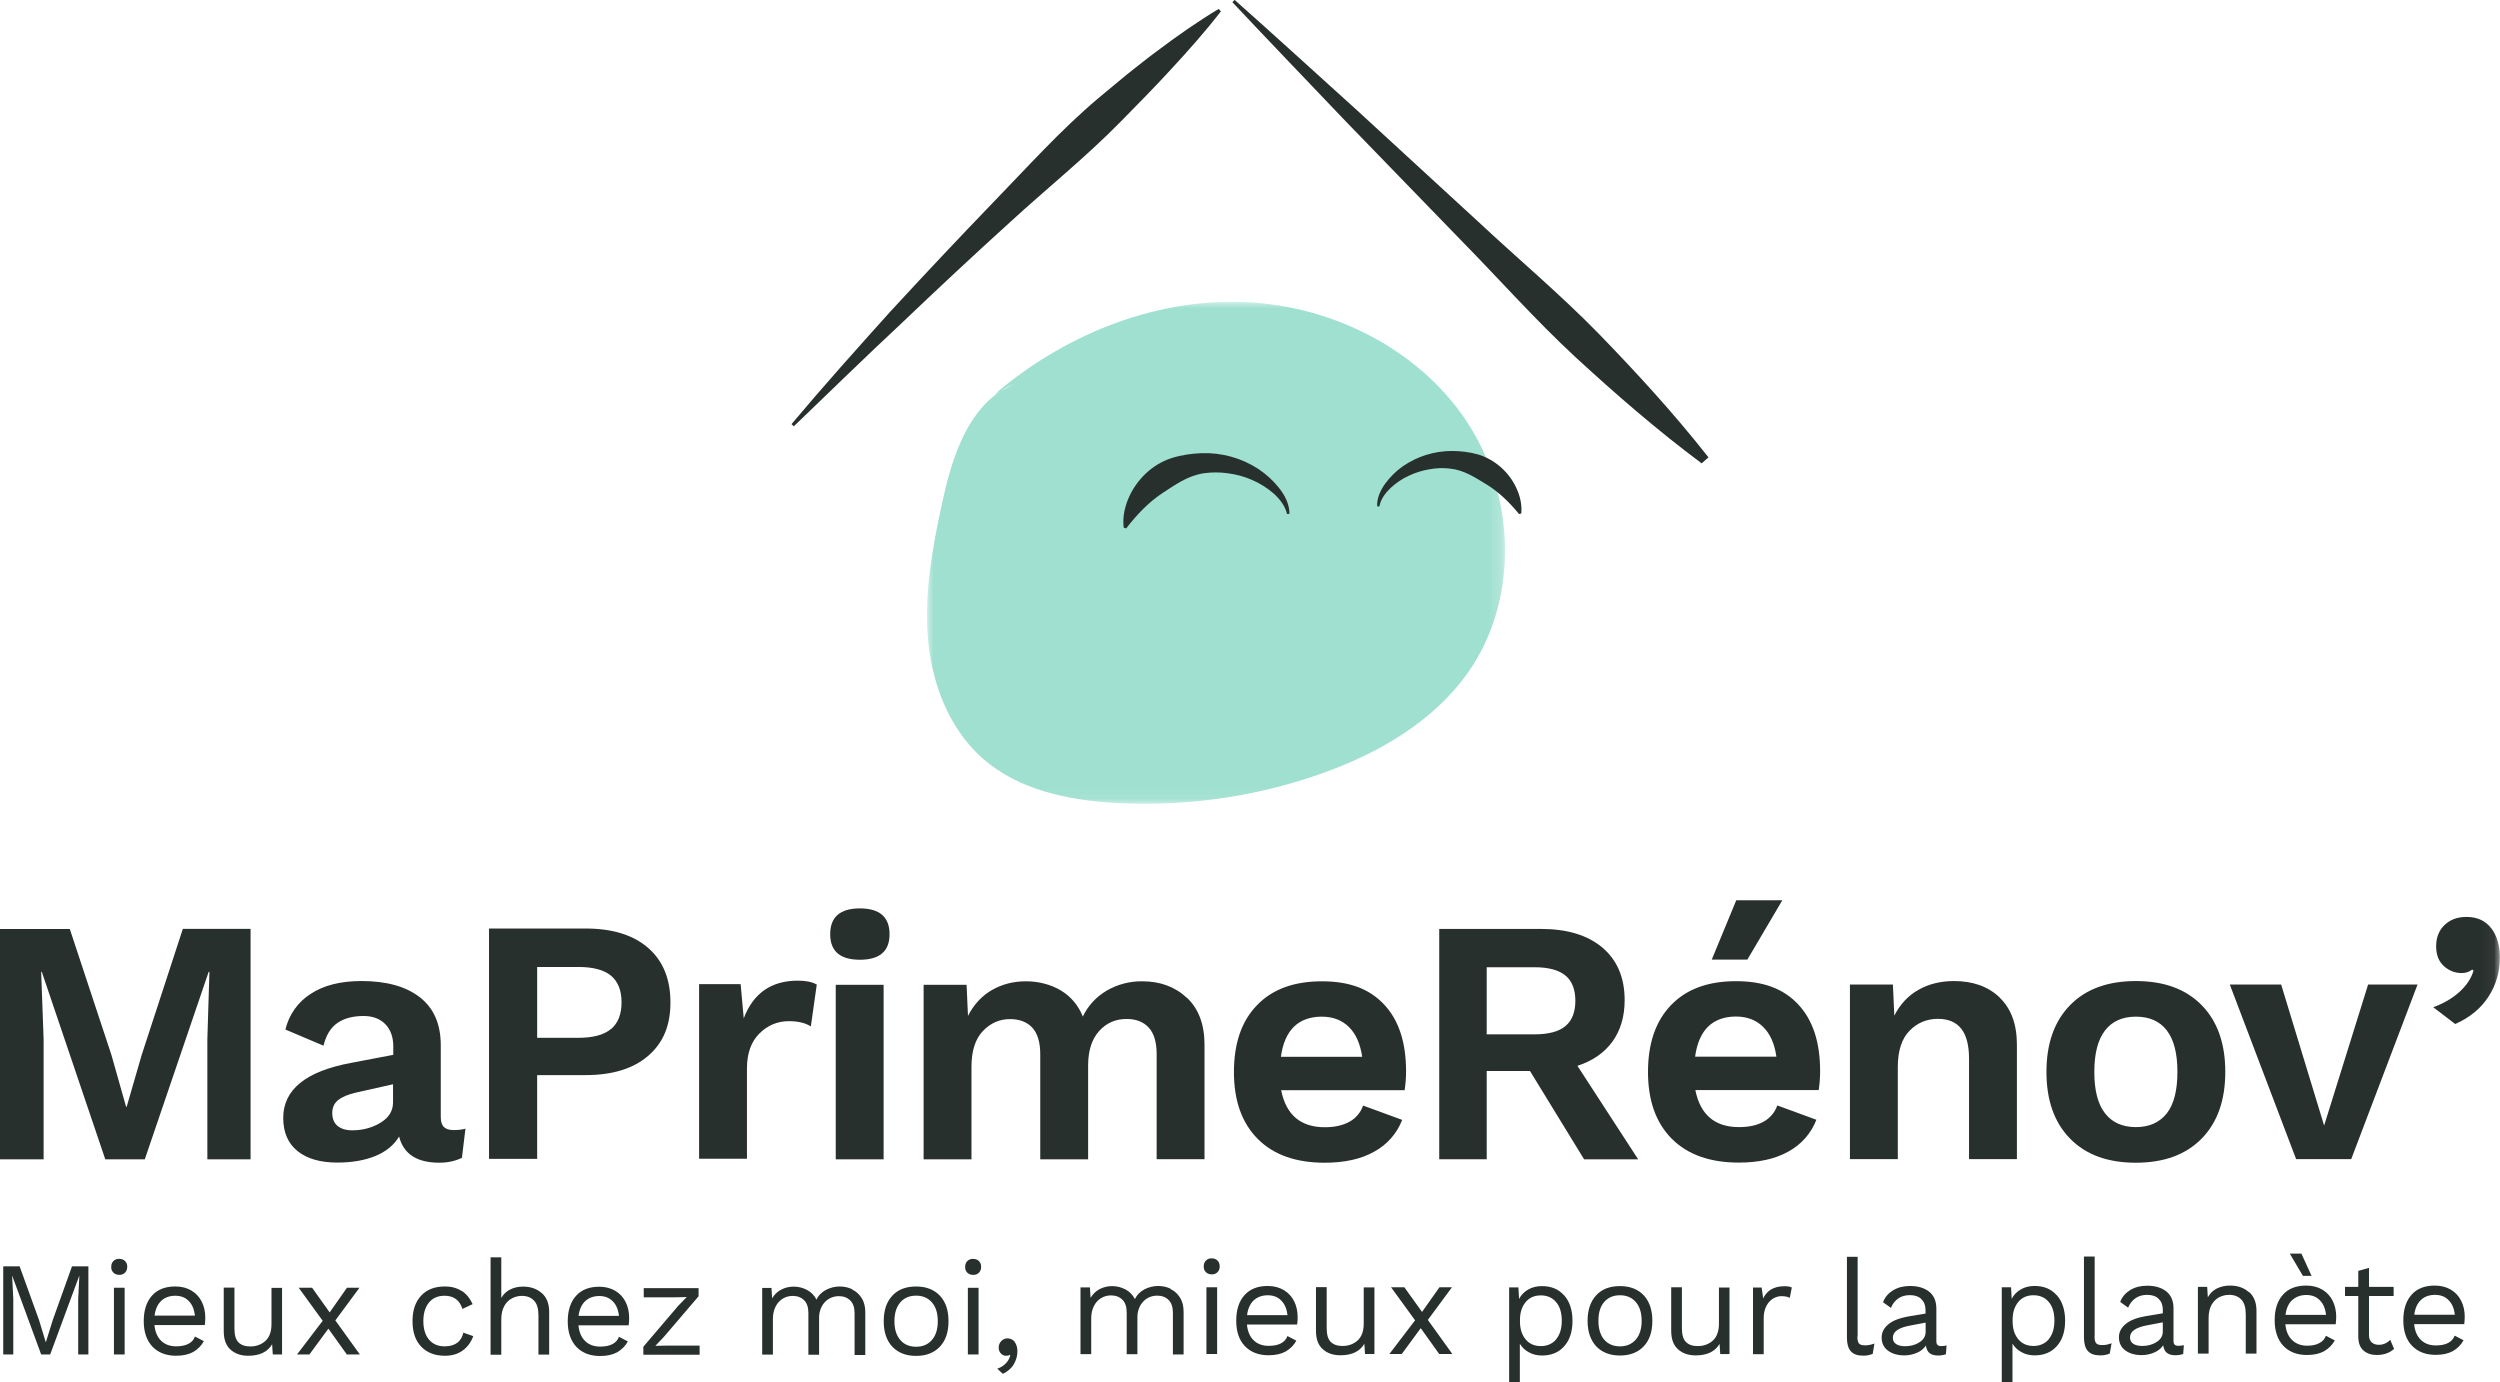 <?xml version="1.0" encoding="UTF-8"?>
<svg id="Calque_2" data-name="Calque 2" xmlns="http://www.w3.org/2000/svg" xmlns:xlink="http://www.w3.org/1999/xlink" viewBox="0 0 193.75 107.14">
  <defs>
    <style>
      .cls-1 {
        fill: #28302e;
      }

      .cls-1, .cls-2, .cls-3 {
        fill-rule: evenodd;
        stroke-width: 0px;
      }

      .cls-2 {
        fill: #fff;
      }

      .cls-3 {
        fill: #9fe0d0;
      }

      .cls-4 {
        mask: url(#mask-1);
      }

      .cls-5 {
        mask: url(#mask);
      }
    </style>
    <mask id="mask" x="-86.21" y="54.54" width="279.96" height="62.3" maskUnits="userSpaceOnUse">
      <g id="d">
        <path id="c" class="cls-2" d="m-86.21,116.84H193.76v-62.3H-86.21v62.3Z"/>
      </g>
    </mask>
    <mask id="mask-1" x="71.84" y="23.39" width="44.81" height="38.92" maskUnits="userSpaceOnUse">
      <g id="b">
        <path id="a" class="cls-2" d="m71.84,23.39h44.81v38.91h-44.81V23.39Z"/>
      </g>
    </mask>
  </defs>
  <g id="Calque_1-2" data-name="Calque 1">
    <g>
      <path class="cls-1" d="m19.42,89.85h-3.35v-9.31l.16-5.22h-.06l-4.95,14.53h-3.06l-4.92-14.53h-.05l.19,5.22v9.31H0v-17.85h5.41l3.22,9.74,1.14,4.03h.05l1.16-4.01,3.19-9.77h5.25v17.85Zm10.05-2.83c.66-.39.99-.92.99-1.58v-1.41l-2.89.65c-.61.14-1.07.34-1.37.58-.3.24-.45.58-.45,1.01s.14.76.41.99c.27.22.65.34,1.14.34.79,0,1.52-.19,2.18-.58m6.59.47l-.27,2.24c-.51.25-1.09.38-1.76.38-1.73,0-2.77-.68-3.11-2.03-.4.67-1.01,1.17-1.84,1.51-.83.34-1.81.51-2.95.51-1.32,0-2.35-.3-3.08-.89-.74-.6-1.11-1.45-1.11-2.57,0-2.2,1.76-3.62,5.28-4.27l3.25-.62v-.65c0-.72-.2-1.29-.61-1.72-.41-.42-.97-.64-1.69-.64-.83,0-1.51.18-2.03.54-.52.36-.88.95-1.08,1.76l-2.95-1.25c.27-1.14.96-2.13,1.95-2.76,1.01-.67,2.33-1,3.95-1,1.93,0,3.44.42,4.52,1.26,1.08.84,1.62,2.08,1.62,3.72v5.55c0,.36.08.62.24.78.16.16.41.24.76.24.38,0,.68-.04.92-.11m11.28-7.72c.54-.46.81-1.15.81-2.07s-.27-1.6-.81-2.06c-.54-.45-1.39-.68-2.54-.68h-3.19v5.49h3.19c1.15,0,2-.23,2.54-.69m2.87-6.28c1.15,1,1.73,2.41,1.73,4.23s-.58,3.15-1.73,4.14c-1.15.99-2.77,1.49-4.84,1.49h-3.76v6.49h-3.73v-17.85h7.49c2.07,0,3.69.5,4.84,1.5m13.07,2.85l-.46,3.24c-.41-.27-.98-.41-1.7-.41-.88,0-1.65.32-2.29.96-.64.64-.96,1.54-.96,2.69v7.01h-3.71v-13.53h3.22l.24,2.65c.74-1.95,2.14-2.92,4.19-2.92.63,0,1.12.1,1.46.3"/>
      <g class="cls-5">
        <path class="cls-1" d="m64.77,89.85h3.71v-13.53h-3.71v13.53Zm-.43-17.45c0-1.33.77-2,2.3-2s2.3.67,2.3,2-.77,1.98-2.3,1.98-2.3-.66-2.3-1.98Zm27.64,4.92c.91.85,1.37,2.07,1.37,3.65v8.87h-3.71v-8.14c0-.94-.21-1.63-.62-2.07-.41-.44-.98-.66-1.71-.66-.87,0-1.58.32-2.14.95-.56.63-.84,1.52-.84,2.65v7.28h-3.71v-8.14c0-.94-.21-1.63-.62-2.07-.41-.44-.99-.66-1.73-.66-.81,0-1.51.31-2.1.93-.59.62-.88,1.55-.88,2.77v7.17h-3.71v-13.53h3.33l.11,2.41c.45-.88,1.07-1.55,1.85-2,.78-.45,1.66-.68,2.64-.68s1.91.24,2.69.7c.79.47,1.36,1.15,1.72,2.03.41-.86,1.07-1.56,1.89-2.03.82-.47,1.76-.71,2.71-.7,1.39,0,2.54.42,3.45,1.27m8.31,2.25c-.53.52-.87,1.3-1.01,2.33h6.3c-.15-1.01-.49-1.78-1.03-2.31-.54-.53-1.24-.8-2.11-.8s-1.62.26-2.15.78m8.59,4.92h-9.58c.38,1.91,1.51,2.87,3.38,2.87.78,0,1.42-.15,1.92-.43.49-.27.87-.72,1.05-1.25l3.03,1.11c-.41,1.06-1.18,1.93-2.18,2.47-1.02.57-2.29.85-3.83.85-2.24,0-3.97-.62-5.19-1.85-1.23-1.24-1.84-2.96-1.84-5.18s.59-3.95,1.79-5.18c1.19-1.24,2.87-1.85,5.03-1.85s3.7.6,4.83,1.81c1.13,1.21,1.69,2.93,1.69,5.17,0,.5-.04.99-.11,1.46m6.36-4.33h3.71c1.08,0,1.88-.21,2.39-.64.51-.42.77-1.08.77-1.96s-.26-1.54-.77-1.96c-.51-.42-1.31-.64-2.39-.64h-3.71v5.19Zm3.35,2.84h-3.35v6.84h-3.68v-17.85h7.87c2.04,0,3.63.48,4.78,1.45,1.14.97,1.72,2.32,1.72,4.07,0,1.28-.32,2.35-.95,3.22-.63.86-1.53,1.49-2.71,1.87l4.71,7.25h-4.19l-4.19-6.84Zm19.56-13.23l-2.71,4.6h-2.76l1.9-4.6h3.57,0Zm-5.75,9.79c-.53.52-.87,1.3-1.01,2.33h6.3c-.14-1.01-.49-1.78-1.03-2.31-.54-.53-1.24-.8-2.11-.8s-1.62.26-2.15.78h0Zm8.59,4.92h-9.58c.38,1.91,1.51,2.87,3.38,2.87.77,0,1.41-.14,1.92-.43.49-.27.87-.72,1.05-1.25l3.03,1.11c-.41,1.06-1.18,1.93-2.18,2.47-1.02.57-2.3.85-3.83.85-2.24,0-3.97-.62-5.2-1.85-1.23-1.24-1.84-2.96-1.84-5.18s.6-3.95,1.79-5.18c1.19-1.24,2.87-1.85,5.03-1.85s3.7.6,4.83,1.81c1.13,1.21,1.69,2.93,1.69,5.17,0,.5-.04.99-.11,1.46h0Zm14-7.17c.89.85,1.34,2.07,1.34,3.65v8.87h-3.71v-7.79c0-2.06-.8-3.08-2.41-3.08-.87,0-1.6.31-2.2.92-.6.61-.91,1.55-.91,2.81v7.14h-3.71v-13.53h3.33l.11,2.41c.45-.88,1.07-1.55,1.87-2,.79-.45,1.71-.68,2.76-.68,1.46,0,2.64.42,3.53,1.27m8.17,2.56c-.55.71-.83,1.78-.83,3.21s.27,2.49.83,3.21c.55.71,1.35,1.07,2.39,1.07s1.84-.36,2.4-1.07c.55-.71.82-1.78.82-3.21s-.27-2.49-.82-3.21-1.35-1.07-2.4-1.07-1.84.36-2.39,1.07m7.49-1.96c1.22,1.24,1.83,2.97,1.83,5.17s-.61,3.92-1.83,5.17c-1.22,1.24-2.92,1.87-5.1,1.87s-3.88-.62-5.1-1.87c-1.22-1.24-1.83-2.97-1.83-5.17s.61-3.92,1.83-5.17c1.22-1.25,2.92-1.87,5.1-1.87s3.88.62,5.1,1.87m16.73-1.6l-5.14,13.53h-4.27l-5.14-13.53h3.98l3.33,10.93,3.41-10.93h3.84Zm5.71-4.37c.45.59.67,1.35.67,2.29,0,1.1-.29,2.1-.88,3.02-.59.91-1.45,1.62-2.58,2.12l-1.7-1.3c.79-.29,1.46-.68,2.02-1.18.55-.5.92-1.05,1.1-1.66l-.11-.08c-.22.18-.49.27-.81.27-.52,0-.98-.18-1.38-.54-.4-.36-.6-.87-.6-1.54s.22-1.24.66-1.65c.44-.42,1-.62,1.69-.62.83,0,1.47.29,1.92.88M6.85,104.97h-.79v-4.29l.09-1.8h-.01l-2.25,6.09h-.7l-2.24-6.09h-.01l.09,1.8v4.29H.25v-6.83h1.27l1.5,4.15.52,1.71h.02l.53-1.7,1.49-4.16h1.27v6.83Zm1.98,0h.83v-5.17h-.83v5.17Zm-.04-6.34c-.12-.12-.18-.28-.17-.45,0-.19.06-.34.17-.45.12-.12.28-.18.45-.17.19,0,.34.06.45.17.12.12.18.28.17.45,0,.17-.05.33-.17.45-.12.12-.28.18-.45.17-.17,0-.33-.05-.45-.17Zm3.7,2.19c-.28.27-.45.65-.51,1.14h3.13c-.06-.48-.21-.86-.48-1.13-.26-.27-.61-.41-1.04-.41s-.82.13-1.1.4m3.38,1.87h-3.9c.05.52.22.93.52,1.22s.69.43,1.16.43c.38,0,.69-.06.95-.19.25-.13.42-.32.51-.57l.69.36c-.19.35-.48.64-.83.84-.35.19-.79.29-1.32.29-.78,0-1.39-.24-1.84-.71-.44-.47-.67-1.13-.67-1.97s.21-1.5.64-1.98c.43-.48,1.03-.71,1.81-.71.48,0,.9.11,1.25.32.35.21.62.5.8.87.18.36.27.77.27,1.23,0,.19-.01.39-.04.58m5.99-2.9v5.17h-.72l-.05-.79c-.35.59-.96.89-1.85.89-.56,0-1.01-.15-1.37-.47-.35-.31-.53-.79-.53-1.43v-3.38h.83v3.17c0,.5.1.86.31,1.07.21.21.51.32.91.32.48,0,.87-.15,1.18-.43.31-.29.47-.72.47-1.3v-2.81s.83,0,.83,0Zm5.02,5.17l-1.43-2-1.47,2h-.96l1.99-2.61-1.86-2.56h1.04l1.36,1.91,1.34-1.91h.97l-1.87,2.53,1.9,2.64h-1.01Zm8.92-4.92c.36.24.63.58.83,1.02l-.79.37c-.22-.68-.68-1.02-1.38-1.02-.52,0-.92.17-1.21.52s-.44.83-.44,1.44.15,1.1.44,1.44c.29.35.7.52,1.21.52.4,0,.72-.09.97-.27.25-.18.4-.45.48-.79l.77.27c-.18.48-.46.86-.83,1.12-.37.27-.83.4-1.37.4-.78,0-1.39-.24-1.84-.71s-.67-1.13-.67-1.97.22-1.5.67-1.98,1.06-.71,1.84-.71c.52,0,.95.12,1.31.36m6.2.15c.38.34.57.82.57,1.46v3.31h-.83v-3.02c0-.54-.11-.93-.35-1.17-.23-.24-.54-.36-.93-.36-.27,0-.53.06-.77.19-.26.13-.46.34-.6.6-.15.27-.23.62-.23,1.03v2.74h-.83v-7.55h.83v3.15c.17-.3.4-.52.7-.66.29-.15.62-.22.99-.22.59,0,1.07.17,1.45.51m3.36.62c-.28.27-.45.65-.51,1.14h3.13c-.05-.48-.21-.86-.48-1.13-.26-.27-.61-.41-1.04-.41s-.82.13-1.1.4m3.38,1.87h-3.9c.05.52.22.93.52,1.22s.69.43,1.16.43c.38,0,.7-.06.95-.19.25-.13.42-.32.51-.57l.69.36c-.19.35-.48.64-.83.84-.35.19-.79.29-1.32.29-.78,0-1.39-.24-1.84-.71-.44-.47-.67-1.13-.67-1.97s.21-1.5.64-1.98,1.03-.71,1.8-.71c.48,0,.9.11,1.25.32.35.21.62.5.8.87.18.36.27.77.27,1.23,0,.19-.01.39-.04.58m1.14,1.65l2.71-3.18.65-.67-.92.02h-2.41v-.71h4.25v.63l-2.71,3.17-.64.67,1-.02h2.43v.71h-4.36v-.63Zm16.19-4.43c.3.14.54.36.73.66.19.3.28.66.28,1.1v3.31h-.83v-3.23c0-.45-.11-.78-.34-1-.22-.22-.52-.33-.88-.33-.27,0-.53.07-.76.2-.24.14-.43.35-.56.59-.15.29-.22.6-.21.92v2.83h-.83v-3.23c0-.45-.11-.78-.34-1-.22-.22-.52-.33-.88-.33-.55,0-1.05.3-1.3.79-.15.27-.23.6-.23,1v2.76h-.83v-5.17h.72l.05.81c.17-.29.41-.53.71-.68.29-.15.61-.23.95-.23.38,0,.73.09,1.05.26.32.17.57.43.73.75.15-.33.4-.58.74-.76.33-.17.69-.26,1.05-.26.35,0,.67.07.97.21m3.73,1.03c-.3.35-.45.83-.45,1.45s.15,1.1.45,1.45c.29.35.71.53,1.23.53s.93-.18,1.23-.53c.3-.35.45-.83.45-1.45s-.15-1.1-.45-1.45c-.3-.35-.71-.53-1.23-.53s-.94.18-1.23.53m3.07-.53c.45.48.67,1.13.67,1.98s-.22,1.5-.67,1.98c-.45.47-1.06.71-1.84.71s-1.39-.24-1.84-.71c-.45-.48-.67-1.13-.67-1.98s.22-1.5.67-1.98c.44-.48,1.06-.71,1.84-.71s1.39.24,1.84.71m2.17,4.56h.83v-5.17h-.83v5.17Zm-.04-6.34c-.12-.12-.18-.28-.17-.45,0-.17.05-.33.17-.45.12-.12.28-.18.45-.17.19,0,.34.06.45.17.11.11.17.26.17.45,0,.17-.05.33-.17.45-.12.12-.28.18-.45.17-.17,0-.33-.05-.45-.17Zm3.67,5.37c.14.19.21.43.21.72,0,.36-.1.7-.28,1.01-.18.31-.47.56-.85.74l-.43-.4c.27-.09.49-.23.67-.42.18-.19.29-.4.34-.63l-.04-.02c-.06.05-.16.07-.29.07-.15,0-.29-.06-.39-.17-.12-.11-.18-.27-.18-.48,0-.19.07-.35.2-.49.12-.13.3-.21.48-.21.22,0,.44.1.57.28m12.07-4.1c.3.14.54.36.73.66.19.3.28.66.28,1.1v3.31h-.83v-3.23c0-.45-.11-.78-.34-1-.22-.22-.52-.33-.88-.33-.28,0-.53.07-.76.2-.24.14-.43.35-.56.59-.15.29-.22.6-.21.92v2.83h-.83v-3.23c0-.45-.11-.78-.34-1-.22-.22-.52-.33-.88-.33-.55,0-1.05.3-1.3.79-.15.27-.23.6-.23,1v2.76h-.83v-5.17h.73l.05.81c.18-.3.42-.53.71-.68.29-.15.61-.23.95-.23.38,0,.73.09,1.05.26.32.17.56.42.73.75.15-.33.4-.58.74-.76.33-.17.69-.26,1.05-.26.35,0,.67.07.97.21m2.78,5.06h.83v-5.17h-.83v5.17Zm-.04-6.34c-.12-.12-.18-.28-.17-.45,0-.19.06-.34.17-.45.12-.12.28-.18.45-.17.19,0,.34.06.45.17.11.11.17.26.17.45,0,.17-.05.33-.17.45-.12.12-.28.18-.45.17-.17,0-.33-.05-.45-.17h0Zm3.7,2.19c-.28.27-.45.65-.51,1.14h3.13c-.05-.48-.21-.86-.48-1.13-.26-.27-.61-.41-1.04-.41s-.82.13-1.1.4m3.38,1.87h-3.9c.05.52.22.93.52,1.22.3.29.69.43,1.16.43.38,0,.7-.06.95-.19.24-.12.42-.32.51-.57l.69.36c-.19.35-.48.64-.83.84-.35.19-.79.29-1.32.29-.78,0-1.39-.24-1.84-.71-.45-.47-.67-1.13-.67-1.97s.21-1.5.64-1.98,1.03-.71,1.8-.71c.48,0,.9.11,1.25.32.35.21.62.5.8.87.18.36.27.77.27,1.23,0,.19-.01.39-.04.58m5.99-2.9v5.17h-.73l-.05-.79c-.35.59-.96.89-1.85.89-.56,0-1.02-.15-1.37-.47-.36-.31-.53-.79-.53-1.43v-3.38h.83v3.17c0,.5.1.86.31,1.07.21.21.51.32.91.32.48,0,.87-.15,1.18-.43.31-.29.47-.72.47-1.3v-2.81h.83Zm5.02,5.17l-1.43-2-1.47,2h-.96l1.99-2.61-1.86-2.56h1.03l1.37,1.91,1.35-1.91h.97l-1.87,2.53,1.9,2.64h-1.01Zm9.07-1.15c.29-.36.43-.83.43-1.43s-.14-1.08-.43-1.43c-.29-.35-.69-.53-1.19-.53s-.89.17-1.18.52-.44.81-.44,1.38v.12c0,.58.15,1.04.44,1.39.29.35.69.52,1.18.52s.9-.18,1.19-.53m.62-3.4c.42.48.64,1.14.64,1.97s-.21,1.49-.64,1.97c-.42.48-1,.72-1.72.72-.38,0-.72-.08-1.02-.25-.29-.15-.53-.38-.7-.66v2.98h-.83v-7.35h.72l.05.9c.15-.3.38-.54.7-.73.31-.18.67-.27,1.07-.27.73,0,1.3.24,1.72.72m3.1.52c-.3.35-.44.83-.44,1.45s.15,1.1.44,1.45c.3.35.71.53,1.23.53s.93-.18,1.23-.53.45-.83.45-1.45-.15-1.1-.45-1.45c-.3-.35-.71-.53-1.23-.53s-.93.18-1.23.53m3.07-.53c.44.48.67,1.13.67,1.98s-.22,1.5-.67,1.98c-.45.47-1.06.71-1.84.71s-1.39-.24-1.84-.71c-.44-.48-.67-1.13-.67-1.98s.23-1.5.67-1.98c.44-.48,1.06-.71,1.84-.71s1.39.24,1.84.71m6.65-.61v5.17h-.72l-.05-.79c-.35.59-.96.89-1.85.89-.56,0-1.01-.15-1.37-.47-.35-.31-.53-.79-.53-1.43v-3.38h.83v3.17c0,.5.1.86.31,1.07.21.21.51.32.91.32.48,0,.87-.15,1.18-.43.31-.29.47-.72.47-1.3v-2.81h.83Zm4.83,0l-.16.81c-.16-.09-.38-.13-.65-.13-.22,0-.43.06-.65.19-.21.13-.38.32-.52.58-.13.26-.2.57-.2.94v2.79h-.83v-5.17h.67l.12.85c.29-.63.84-.95,1.65-.95.25,0,.44.03.57.1m5.08,3.79c0,.26.04.44.12.54.08.1.22.15.44.15.15,0,.27,0,.38-.03.11-.02.23-.06.38-.11l-.13.8c-.24.1-.5.15-.76.14-.42,0-.73-.11-.94-.34-.2-.23-.3-.58-.3-1.05v-6.27h.83v6.17h0Zm4.82.45c.32-.21.47-.48.47-.81v-.71l-1.16.22c-.46.08-.81.2-1.04.36-.23.15-.34.35-.34.59,0,.22.08.38.25.49.16.11.4.17.69.17.43,0,.81-.1,1.12-.31m2.1.28l-.05.65c-.19.07-.4.1-.62.1-.27,0-.48-.06-.64-.18-.15-.12-.25-.31-.29-.59-.17.25-.42.45-.7.56-.3.13-.63.2-.97.2-.51,0-.93-.12-1.26-.36-.33-.24-.5-.58-.5-1.03,0-.39.17-.73.52-1.02.35-.29.85-.48,1.5-.6l1.38-.23v-.29c0-.35-.11-.62-.32-.83-.21-.21-.51-.31-.89-.31-.35,0-.64.08-.89.25-.25.17-.45.41-.58.74l-.61-.44c.14-.39.4-.69.77-.92.38-.23.82-.34,1.32-.34.61,0,1.11.15,1.48.44s.56.74.56,1.31v2.54c0,.12.03.22.09.28.06.06.16.09.3.09s.27-.02.41-.05m7.92-.5c.29-.36.43-.83.43-1.43s-.14-1.08-.43-1.43c-.29-.35-.69-.53-1.19-.53s-.89.17-1.18.52c-.29.35-.44.81-.44,1.38v.12c0,.58.15,1.04.44,1.39.29.35.69.52,1.18.52s.9-.18,1.19-.53m.62-3.4c.42.48.64,1.14.64,1.97s-.21,1.49-.64,1.97-1,.72-1.72.72c-.38,0-.72-.08-1.02-.25-.29-.15-.53-.38-.7-.66v2.98h-.83v-7.35h.72l.05.9c.15-.3.38-.54.7-.73.31-.18.67-.27,1.07-.27.73,0,1.3.24,1.72.72m2.93,3.17c0,.26.04.44.12.54.08.1.23.15.44.15.15,0,.27,0,.38-.03.11-.02.23-.06.38-.11l-.14.8c-.24.1-.5.15-.76.14-.42,0-.73-.11-.94-.34-.2-.23-.3-.58-.3-1.05v-6.27h.83v6.17h0Zm4.82.45c.32-.21.47-.48.47-.81v-.71l-1.16.22c-.46.08-.81.2-1.04.36-.23.15-.34.35-.34.59,0,.22.08.38.25.49.16.11.4.17.69.17.43,0,.81-.1,1.12-.31m2.11.28l-.05.65c-.19.07-.4.1-.62.1-.27,0-.48-.06-.64-.18-.15-.12-.25-.31-.29-.59-.17.25-.42.45-.7.56-.3.13-.63.2-.97.2-.51,0-.93-.12-1.26-.36-.33-.24-.5-.58-.5-1.03,0-.39.17-.73.52-1.02.35-.29.84-.48,1.5-.6l1.38-.23v-.29c0-.35-.11-.62-.32-.83-.21-.21-.51-.31-.89-.31-.35,0-.64.08-.89.25-.25.17-.45.41-.59.74l-.61-.44c.14-.39.4-.69.77-.92.38-.23.82-.34,1.32-.34.61,0,1.11.15,1.48.44.37.3.56.74.56,1.31v2.54c0,.12.03.22.09.28.06.06.16.09.3.09s.28-.02.41-.05m5.06-4.12c.38.34.57.82.57,1.46v3.31h-.83v-3.02c0-.54-.11-.93-.35-1.17-.23-.24-.54-.36-.93-.36-.28,0-.53.06-.77.18-.24.12-.44.32-.6.59-.15.27-.23.61-.23,1.03v2.75h-.83v-5.17h.72l.05.81c.17-.31.41-.54.71-.69.32-.15.67-.23,1.02-.22.59,0,1.07.17,1.45.51m4.86-1.26h-.67l-1.02-1.73h.9l.79,1.73Zm-1.51,1.88c-.28.27-.45.65-.51,1.14h3.14c-.05-.48-.21-.86-.48-1.13-.26-.27-.61-.41-1.04-.41-.46,0-.82.14-1.1.4h0Zm3.38,1.87h-3.9c.05.53.22.93.52,1.22.3.29.69.44,1.16.44.38,0,.7-.06.95-.2.25-.13.42-.32.51-.57l.69.36c-.19.35-.48.64-.83.84-.35.19-.79.29-1.32.29-.78,0-1.39-.24-1.84-.71-.44-.48-.67-1.13-.67-1.98s.21-1.5.64-1.98c.42-.48,1.03-.71,1.81-.71.48,0,.9.11,1.25.32.35.21.62.5.8.87s.27.78.27,1.23c0,.19-.02.39-.04.58h0Zm4.52,1.91c-.34.31-.79.47-1.33.47-.42,0-.76-.11-1.03-.34-.27-.23-.4-.58-.41-1.05v-3.18h-1.03v-.71h1.03v-1.24l.83-.23v1.47h1.91v.71h-1.91v3.03c0,.25.07.44.21.56.14.13.33.19.56.19.33,0,.62-.13.88-.38,0,0,.29.69.29.69Zm2.08-3.79c-.28.27-.45.65-.51,1.14h3.14c-.05-.48-.21-.86-.48-1.13-.26-.27-.61-.41-1.05-.41s-.82.13-1.1.4m3.38,1.87h-3.9c.05.52.22.93.52,1.22.3.29.69.43,1.16.43.38,0,.69-.06.95-.19.25-.13.42-.32.51-.57l.69.36c-.19.35-.48.64-.83.84-.35.19-.79.29-1.33.29-.78,0-1.39-.24-1.84-.71-.45-.47-.67-1.13-.67-1.97s.21-1.5.64-1.98c.42-.48,1.03-.71,1.8-.71.48,0,.9.11,1.25.32.35.21.62.5.8.87.18.36.27.77.27,1.23,0,.19-.02.39-.04.58"/>
      </g>
    </g>
    <g>
      <g class="cls-4">
        <path class="cls-3" d="m113.63,32.6c-3.83-5.72-10.74-9.06-17.64-9.21-6.9-.14-13.69,2.7-18.92,7.18l.47-.25c.33-.22.68-.4,1.05-.55l-1.05.55c-2.68,1.74-3.81,5.35-4.51,8.59-.75,3.45-1.41,6.98-1.12,10.49.28,3.52,1.62,7.08,4.28,9.41,2.78,2.42,6.62,3.22,10.3,3.42,5.33.3,10.72-.46,15.76-2.22,4.51-1.58,8.87-4.07,11.59-7.99,3.92-5.66,3.61-13.71-.22-19.43"/>
      </g>
      <path class="cls-1" d="m106.73,39.23c-.03-.63.26-1.25.63-1.76.38-.51.84-.97,1.37-1.34,1.1-.76,2.41-1.17,3.76-1.18.7,0,1.39.08,2.06.27.67.2,1.29.56,1.8,1.02s.92,1.02,1.19,1.63c.28.61.42,1.27.36,1.92l-.17.05c-.81-.98-1.59-1.71-2.48-2.27-.88-.53-1.75-1.13-2.84-1.25-.54-.07-1.09-.05-1.63.05-.55.09-1.09.26-1.6.5-.52.24-.99.56-1.41.95-.41.39-.76.86-.87,1.43,0,0-.17,0-.17-.01Z"/>
      <path class="cls-1" d="m99.75,39.85c-.15-.65-.57-1.18-1.06-1.62-.5-.43-1.06-.78-1.67-1.04-.59-.26-1.22-.43-1.86-.51-.62-.09-1.26-.09-1.88,0-1.25.19-2.23.91-3.23,1.56-1.01.68-1.88,1.56-2.77,2.71l-.19-.05c-.1-.75.05-1.52.34-2.22.3-.73.75-1.38,1.31-1.93.58-.56,1.27-.99,2.03-1.24.77-.25,1.58-.36,2.36-.39,1.55-.05,3.07.37,4.37,1.21.62.41,1.17.91,1.63,1.49.45.57.81,1.27.8,2l-.2.02h0Z"/>
      <path class="cls-1" d="m89.64,3.98c-.78.57-1.53,1.19-2.29,1.78l-2.23,1.85c-2.95,2.49-5.53,5.38-8.22,8.15-2.68,2.78-5.32,5.59-7.93,8.42-2.58,2.87-5.15,5.74-7.63,8.69l.18.17c2.78-2.67,5.53-5.36,8.34-7.98,2.78-2.65,5.59-5.28,8.44-7.86,2.83-2.6,5.84-5.01,8.53-7.75,1.35-1.37,2.7-2.74,4-4.16,1.31-1.42,2.59-2.86,3.79-4.41l-.17-.19c-1.68,1.01-3.27,2.13-4.81,3.29"/>
      <path class="cls-1" d="m132.37,35.4h0c-2.65-3.37-5.53-6.51-8.49-9.56-2.97-3.04-6.24-5.78-9.34-8.68l-9.39-8.63c-3.16-2.85-6.29-5.72-9.47-8.54l-.17.18c2.91,3.1,5.86,6.16,8.79,9.24l8.88,9.16c2.98,3.03,5.8,6.22,8.92,9.11,3.13,2.88,6.34,5.67,9.78,8.23l.53-.47s-.03-.02-.04-.04"/>
    </g>
  </g>
</svg>